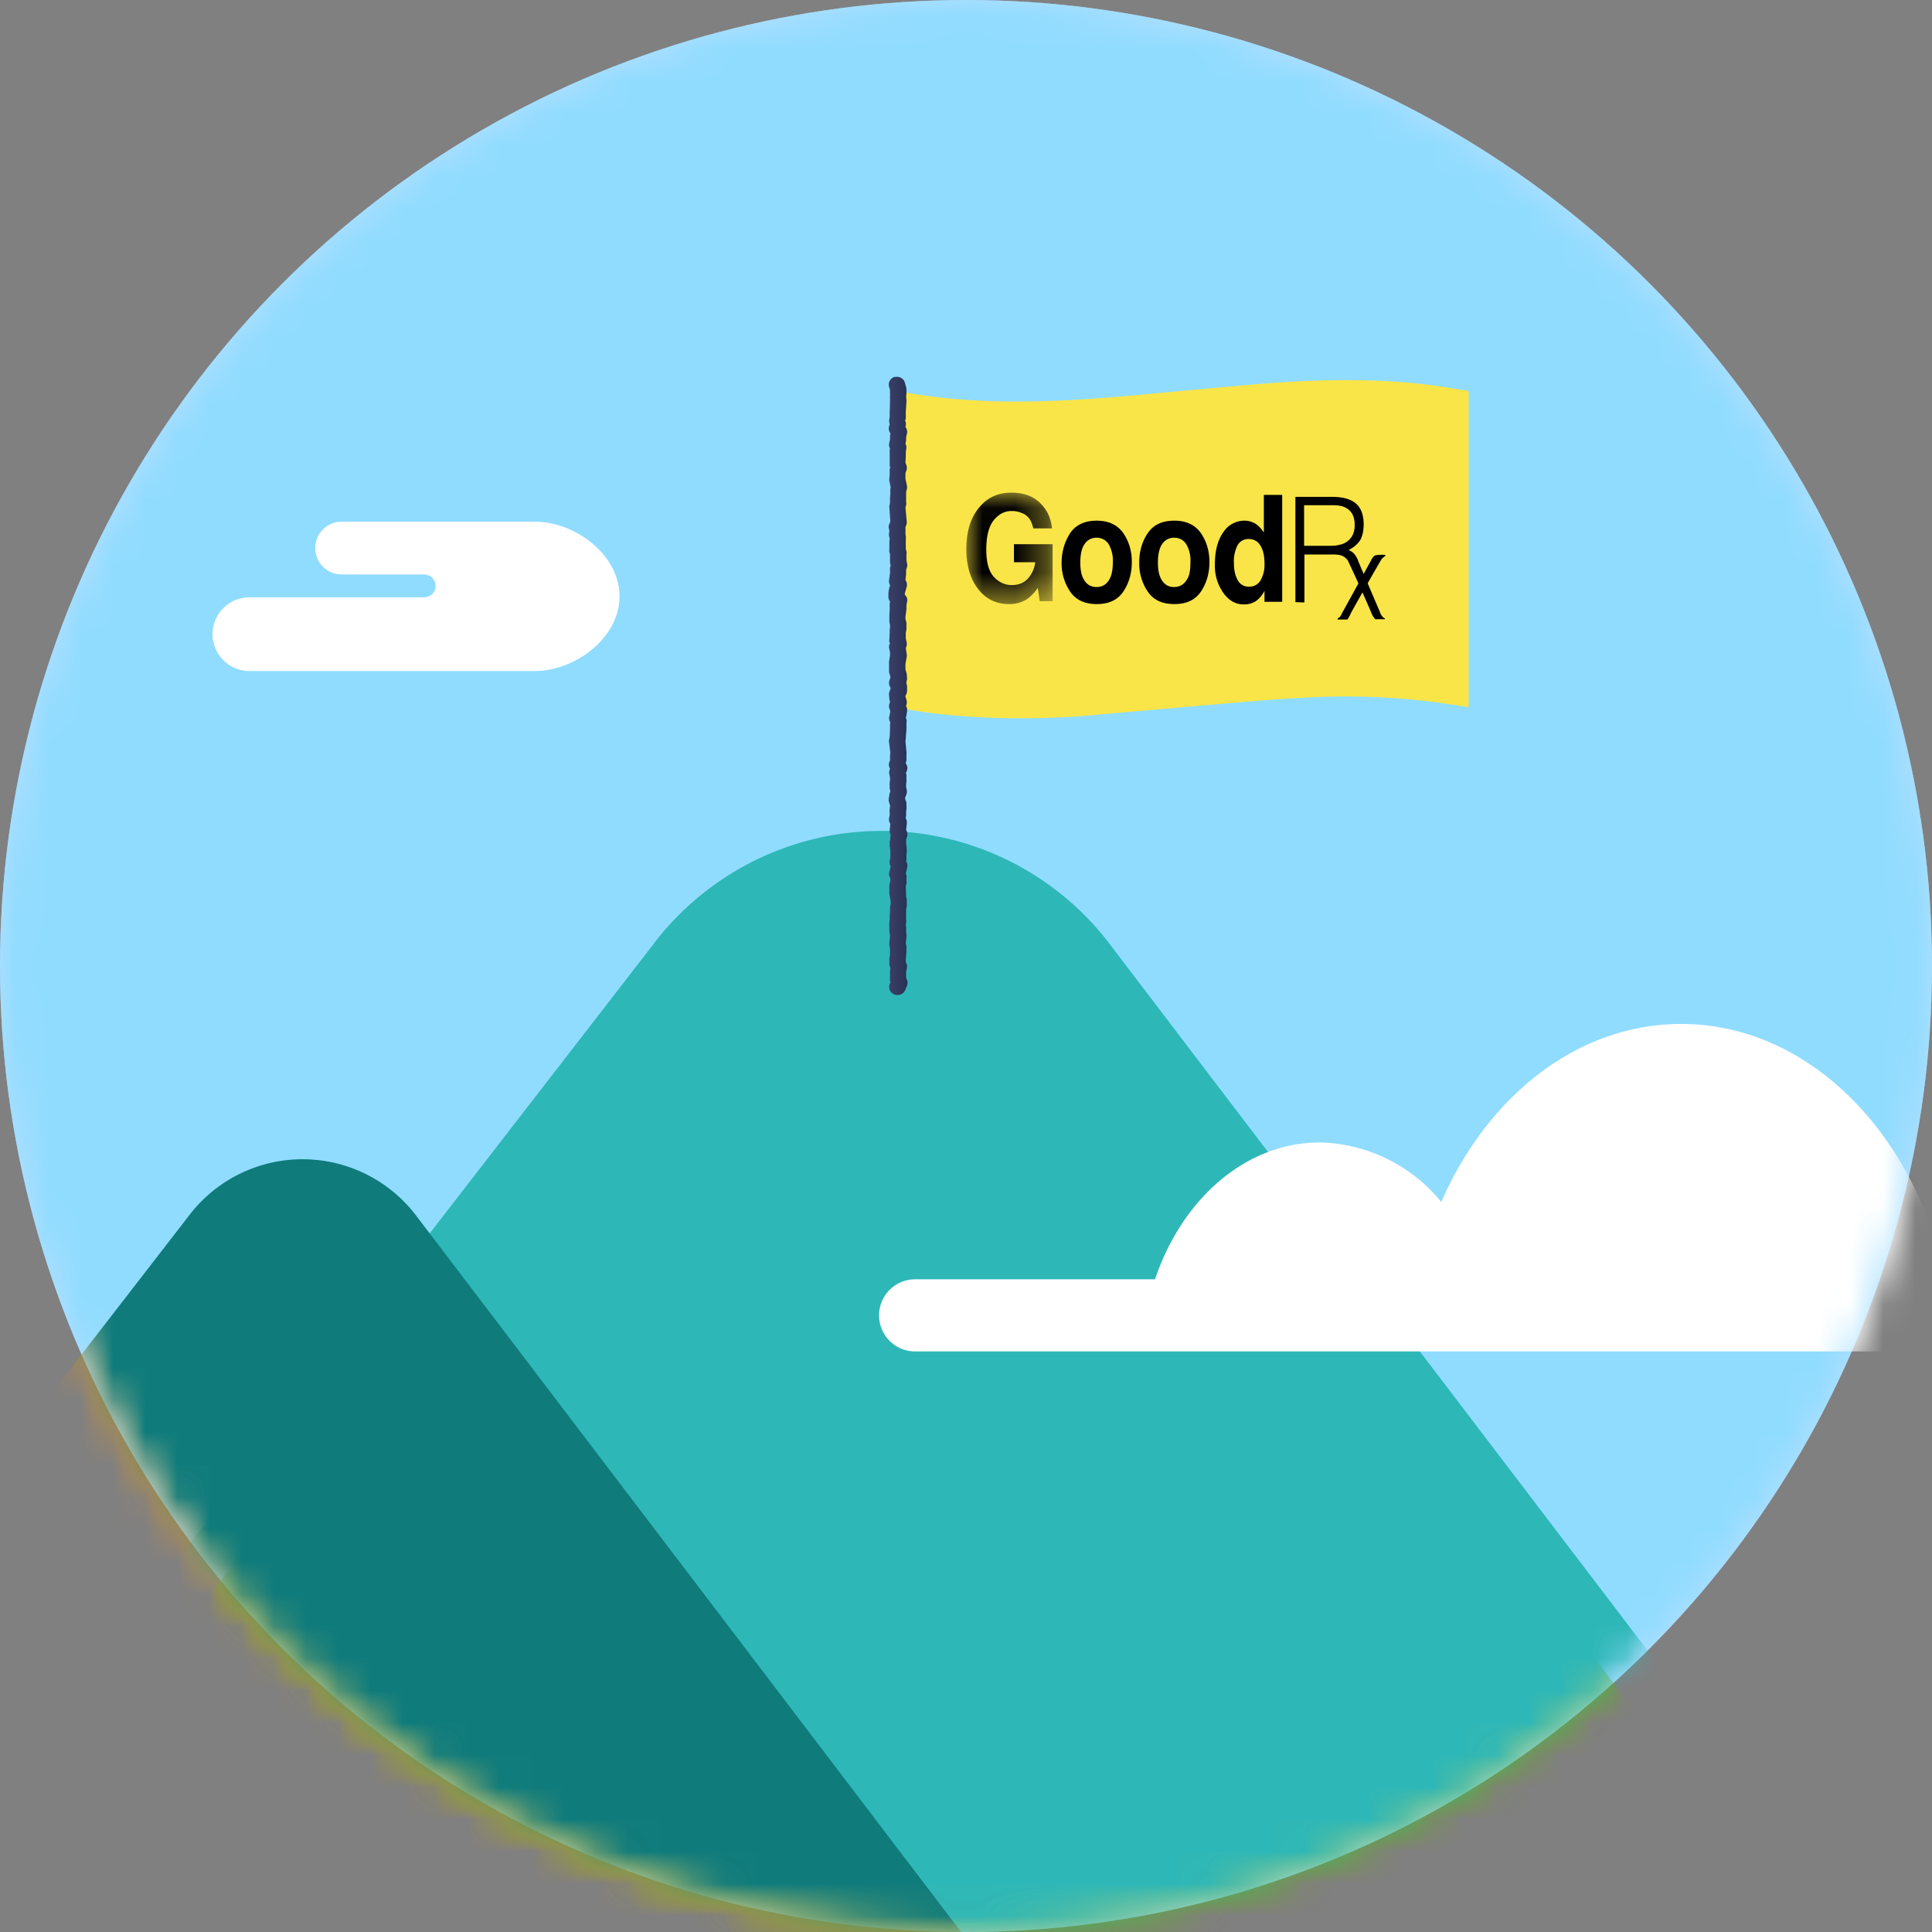 <svg xmlns="http://www.w3.org/2000/svg" xmlns:xlink="http://www.w3.org/1999/xlink" width="60" height="60"><rect width="100%" height="100%" fill="#808080" stroke="none"/><defs><circle id="a" cx="30" cy="30" r="30"/><linearGradient id="c" x1=".02%" y1="50%" y2="50%"><stop offset="0%" stop-color="#3B3F67"/><stop offset="100%" stop-color="#283154"/></linearGradient><path id="d" d="M0 3.48V.03h2.67v3.45z"/><circle id="f" cx="30" cy="30" r="30"/><path id="h" d="M0 3.48V.03h2.67v3.45z"/></defs><g fill="none" fill-rule="evenodd"><mask id="b" fill="#fff"><use xlink:href="#a"/></mask><use fill="#B7DFFF" fill-rule="nonzero" xlink:href="#a"/><path fill="#6CAA00" d="M-14.4 76.57l34.64-44.78a8.9 8.9 0 0 1 14.3.03l34.07 44.75" mask="url(#b)"/><path fill="#F99C1C" d="M-11.4 60.07L5.84 37.79a4.43 4.43 0 0 1 7.12.01L29.9 60.07" mask="url(#b)"/><g mask="url(#b)"><path fill="#F9E547" d="M44.52 21.84a21.67 21.67 0 0 0-3.96-.19c-1.38.06-2.68.19-3.99.3l-3.4.3c-1.12.07-2.28.08-3.42 0A17.09 17.09 0 0 1 27.7 22c-.07-.02-.14-.05-.14-.07v-9.75l.01-.03.15.02c1.5.28 3.12.35 4.87.27 1.4-.06 2.71-.2 4.03-.32 1.14-.1 2.27-.22 3.46-.28 1.33-.06 2.64-.05 3.9.1.42.05.8.12 1.2.18.07 0 .13.04.13.06v9.76l-.01.02-.79-.12z"/><path fill="url(#c)" d="M.2 0a.25.25 0 0 0-.19.31l.03.1V.6a.25.25 0 0 0 0 .07v.1l-.01.34v.12l-.01.08a.25.25 0 0 0 0 .12l.01.05-.02.06a.25.25 0 0 0 .03.2l.02.03-.01.01a.26.26 0 0 0-.01.08v.08l-.02.1a.25.25 0 0 0 0 .14l.02.06-.01.05a.25.25 0 0 0 0 .07V2.77l.02.05-.02.05a.25.25 0 0 0 0 .08v.1l-.01.1a.25.25 0 0 0 0 .09l.04.19-.01.06a.25.25 0 0 0 0 .07v.1l-.01.12a.24.24 0 0 0 0 .04v.08l-.01.07a.24.24 0 0 0-.01.1l.03.42-.02.06A.25.25 0 0 0 0 4.7l.02.08-.01.09a.26.26 0 0 0 0 .08l.02.08-.01.09a.29.29 0 0 0 0 .04V5.36a.25.25 0 0 0 0 .08l.02.08v.07a.27.27 0 0 0 0 .04v.15l.02.08-.02.07a.27.27 0 0 0 0 .05v.11l-.03.23a.25.25 0 0 0 .02.13l.01.03v.03a.22.22 0 0 0-.02.02l-.02.12a.24.24 0 0 0-.01.07v.12a.25.25 0 0 0 .03.11l.02.03L.04 7a.26.26 0 0 0-.01.1v.1l-.01.21a.29.29 0 0 0 0 .03V7.61l.02.1v.08l-.01.08a.25.25 0 0 0 0 .05l-.01.24a.25.25 0 0 0 0 .08l.02.04-.02.04a.25.25 0 0 0 0 .14l.02.1v.09l-.03.2a.24.24 0 0 0 0 .05v.25a.26.26 0 0 0 .01.06l.03.1v.03l-.02.07a.25.25 0 0 0 0 .2l.03.06-.03.09a.25.25 0 0 0-.02.13l.01.13a.23.23 0 0 0 .01.04l.01.04-.01.03a.25.25 0 0 0 0 .2l.02.06-.03.15a.25.25 0 0 0 0 .13l.03.07-.01.06a.24.24 0 0 0 0 .05v.1l-.01.22-.02.11a.25.25 0 0 0 0 .07l.04.33-.01.09a.24.24 0 0 0 0 .04v.1l-.03.08a.25.25 0 0 0 .03.18v.01a.25.25 0 0 0-.02.17l.02.1v.07l-.01.09a.25.25 0 0 0 0 .07v.12a.22.22 0 0 0 .01.02l.01.06-.02.05a.26.26 0 0 0-.01.06L0 13.1a.25.25 0 0 0 .01.11l.03.1v.04l-.01.08a.25.25 0 0 0 0 .1v.07l-.01.07a.25.25 0 0 0 0 .16l.03.06-.02.19a.25.25 0 0 0 .01.1l.02.06-.01.04a.25.25 0 0 0 0 .05l-.02.12v.15l.01.02.01.1v.09a.29.29 0 0 0 0 .03v.1l-.02.1a.25.25 0 0 0 .01.12l.02.05-.04.17a.25.25 0 0 0 0 .13l.03.08v.06l-.02.09a.25.25 0 0 0-.01.08v.24l.04.24v.08l-.02.1a.24.24 0 0 0 0 .04v.11l-.01.11a.25.25 0 0 0 0 .06v.07l-.01.08a.25.25 0 0 0 0 .1v.19l.01.05.01.08-.02.22a.25.25 0 0 0 0 .07l.02.1v.18l-.02.12a.24.24 0 0 0 0 .03v.13a.25.25 0 0 0 .01.08l.02.06v.06a.28.28 0 0 0-.01.03v.33l.02.03-.02.03a.25.25 0 0 0 .24.36c.1 0 .19-.06.23-.15l.05-.12a.25.25 0 0 0 .01-.19l-.03-.08v-.18l.02-.1a.25.25 0 0 0 0-.13l-.03-.08v-.06l.01-.1a.24.24 0 0 0 0-.02l.01-.14v-.12a.27.27 0 0 0 0-.04l-.02-.1.02-.19a.25.25 0 0 0 0-.08l-.01-.09v-.1-.04l-.01-.07.01-.07a.25.25 0 0 0 0-.1v-.31l.02-.1a.25.25 0 0 0 0-.05v-.12a.22.22 0 0 0 0-.03l-.02-.1-.01-.32.02-.08a.25.25 0 0 0 0-.06v-.12a.25.25 0 0 0 0-.08l-.02-.05.04-.18a.25.25 0 0 0 0-.14l-.03-.06.01-.06a.25.25 0 0 0 0-.05v-.1l.01-.1a.24.24 0 0 0 0-.06l-.02-.21v-.09l.03-.1a.25.25 0 0 0 0-.14l-.03-.07.02-.19a.26.26 0 0 0-.01-.12l-.02-.04v-.04a.25.25 0 0 0 .01-.1v-.07l.01-.08a.25.25 0 0 0 0-.08v-.12a.26.26 0 0 0-.02-.06l-.02-.06v-.04l.04-.1a.25.25 0 0 0 .01-.13l-.02-.1v-.08l.01-.09a.25.25 0 0 0 0-.06v-.12a.24.24 0 0 0 0-.04l-.02-.04.02-.04a.25.25 0 0 0 0-.23l-.02-.03v-.03a.25.25 0 0 0 .02-.07v-.2a.25.25 0 0 0 0-.07l-.03-.32.01-.08a.24.24 0 0 0 0-.03l.02-.25V10.75a.25.25 0 0 0 0-.11l-.02-.06.02-.05a.57.57 0 0 0 0-.02l.02-.12a.25.25 0 0 0-.02-.14l-.01-.02v-.02a.25.25 0 0 0 .01-.18l-.03-.1v-.02l.03-.06a.25.25 0 0 0 .02-.1v-.12a.25.25 0 0 0-.02-.1v-.06a.25.25 0 0 0 .02-.1l-.01-.13a.25.25 0 0 0-.01-.05l-.03-.1v-.17l.04-.23a.25.25 0 0 0 0-.07L.54 8.5v-.02l-.01-.05.02-.06a.25.25 0 0 0 0-.15l-.02-.09v-.18l.02-.1a.24.24 0 0 0 0-.06v-.13a.3.3 0 0 0 0-.03l-.03-.1v-.08l.03-.23a.25.25 0 0 0 0-.05V7.1l.01-.07a.25.25 0 0 0-.01-.2L.5 6.77v-.04l.02-.07.03-.11a.25.25 0 0 0 0-.18l-.03-.06.02-.18a.18.18 0 0 0 0-.02V6l.03-.1a.25.25 0 0 0 0-.1l-.02-.1v-.18a.25.25 0 0 0 0-.1l-.02-.07v-.32a.25.25 0 0 0 0-.08l-.01-.08V4.8a.25.25 0 0 0 0-.07v-.06l.02-.05a.25.25 0 0 0 .02-.12l-.04-.44.02-.07a.25.25 0 0 0 0-.1v-.31l.02-.08a.25.25 0 0 0 0-.14l-.04-.19V3.1v-.11l.03-.08a.25.25 0 0 0 0-.16l-.03-.08.01-.2V2.34l.01-.08a.25.25 0 0 0 0-.13l-.02-.05.01-.05a.25.25 0 0 0 .01-.07v-.08l.02-.09a.25.25 0 0 0-.02-.2l-.02-.03v-.01a.25.25 0 0 0 .01-.13l-.02-.06.02-.06v-.2L.55.77a.26.26 0 0 0 0-.05L.54.6.55.54a.24.24 0 0 0 0-.04V.36A.24.24 0 0 0 .54.32L.5.18A.25.25 0 0 0 .2.01" transform="translate(27.3 11.7)"/><g transform="translate(29.71 15.27)"><mask id="e" fill="#fff"><use xlink:href="#d"/></mask><path fill="#000" fill-rule="nonzero" d="M2.08 1.14C2.03.9 1.92.74 1.74.67A.76.76 0 0 0 1.41.6C1.18.6 1 .7.84.9c-.15.2-.22.5-.22.9s.08.68.24.85c.16.17.35.25.55.25.2 0 .37-.06.5-.2a.9.9 0 0 0 .23-.51h-.66v-.56h1.2V3.4h-.4l-.06-.41a1.55 1.55 0 0 1-.31.33 1 1 0 0 1-.59.17c-.38 0-.7-.15-.94-.45C.13 2.73 0 2.3 0 1.79 0 1.24.13.82.39.5.64.19.97.03 1.4.03c.37 0 .66.1.88.31.22.21.35.47.38.8h-.58" mask="url(#e)"/></g><path fill="#000" fill-rule="nonzero" d="M34.13 18.03c.09-.13.13-.32.13-.57a1 1 0 0 0-.13-.56.43.43 0 0 0-.37-.2.43.43 0 0 0-.38.2c-.09.13-.13.33-.13.57 0 .24.04.43.13.56a.42.42 0 0 0 .38.2.42.42 0 0 0 .37-.2zm.45.35c-.18.26-.45.38-.82.38-.36 0-.64-.12-.82-.38a1.55 1.55 0 0 1-.27-.91c0-.35.1-.66.27-.92.18-.26.46-.38.82-.38.37 0 .64.13.82.38.18.26.27.56.27.91 0 .36-.1.67-.27.92zm1.96-.35c.1-.13.13-.32.13-.57a1 1 0 0 0-.13-.56.43.43 0 0 0-.37-.2.43.43 0 0 0-.38.2c-.09.13-.13.33-.13.57 0 .24.04.43.13.56a.42.42 0 0 0 .38.2.43.43 0 0 0 .37-.2zm.45.35c-.18.26-.46.38-.82.38-.37 0-.64-.12-.82-.38a1.55 1.55 0 0 1-.27-.91c0-.35.09-.66.27-.92.18-.26.45-.38.82-.38.36 0 .64.13.82.38.18.26.27.56.27.91 0 .36-.1.67-.27.92zm1.86-.36a.98.98 0 0 0 .12-.52c0-.3-.07-.52-.2-.65a.4.4 0 0 0-.28-.11.38.38 0 0 0-.36.2 1.1 1.1 0 0 0-.11.54c0 .22.04.4.12.54a.38.38 0 0 0 .35.2.4.4 0 0 0 .36-.2zm-.14-1.75c.1.07.18.16.25.27v-1.17h.56v3.32h-.54v-.34a.9.9 0 0 1-.27.32.67.67 0 0 1-.38.1c-.25 0-.46-.12-.63-.36a1.45 1.45 0 0 1-.26-.89c0-.42.09-.75.26-.99a.78.78 0 0 1 .67-.36c.12 0 .24.04.34.1zm2.35.68c.1 0 .2-.02.29-.04a.57.57 0 0 0 .38-.32.7.7 0 0 0 .05-.3.68.68 0 0 0-.06-.3.46.46 0 0 0-.15-.18.6.6 0 0 0-.23-.1 1.19 1.19 0 0 0-.26-.02h-.87v1.26h.85zm-.85.27v1.49l-.27-.01v-3.27h1.13c.32 0 .57.06.74.2.16.13.25.35.25.65 0 .21-.04.38-.11.5a.88.88 0 0 1-.36.3.46.46 0 0 1 .2.15.73.73 0 0 1 .11.22l.67 1.57c.01.05.06.11.08.14l.07.05v.02h-.3a.6.6 0 0 1-.13-.22 48.14 48.14 0 0 0-.72-1.6.41.41 0 0 0-.3-.18 1.28 1.28 0 0 0-.2-.01h-.85z"/><path fill="#000" fill-rule="nonzero" d="M42.72 17.27a.4.4 0 0 0-.13.12 91.05 91.05 0 0 0-.92 1.62c-.04.08-.08.18-.13.23h-.3v-.03c.01-.02.04-.03.07-.05a.66.66 0 0 0 .08-.14l.87-1.58c.05-.1.05-.1.1-.16s.27-.05.36-.05v.04"/></g><path fill="#FFF" d="M28.42 39.73h7.45c.84-2.5 2.82-4.25 5.12-4.25a5 5 0 0 1 3.77 1.85c1.44-3.3 4.24-5.53 7.45-5.53 4.56 0 8.28 4.51 8.49 10.17H28.42a1.12 1.12 0 0 1 0-2.24M16.59 20.84H7.75A1.15 1.15 0 0 1 6.6 19.7a1.15 1.15 0 0 1 1.15-1.15h5.42c.2 0 .36-.16.36-.36a.36.36 0 0 0-.36-.35h-2.55a.82.82 0 0 1-.83-.82c0-.45.37-.82.83-.82h5.97c1.29 0 2.65 1.04 2.65 2.32s-1.36 2.32-2.65 2.32" mask="url(#b)"/><g mask="url(#b)"><mask id="g" fill="#fff"><use xlink:href="#f"/></mask><use fill="#90DCFF" fill-rule="nonzero" xlink:href="#f"/><path fill="#2EB7B7" d="M-14.4 74.17l34.64-44.78a8.9 8.9 0 0 1 14.3.03l34.07 44.75" mask="url(#g)"/><path fill="#0F7B7B" d="M-11.4 60.07L5.84 37.79a4.43 4.43 0 0 1 7.12.01L29.9 60.07" mask="url(#g)"/><g mask="url(#g)"><path fill="#F9E547" d="M44.81 21.84a21.67 21.67 0 0 0-3.95-.19c-1.38.06-2.68.19-3.99.3l-3.4.3c-1.12.07-2.28.08-3.42 0A17.09 17.09 0 0 1 28 22c-.07-.02-.14-.05-.14-.07v-9.75l.01-.03.15.02c1.5.28 3.12.35 4.87.27 1.4-.06 2.71-.2 4.03-.32 1.14-.1 2.27-.22 3.46-.28 1.33-.06 2.64-.05 3.9.1.42.05.8.12 1.2.18.07 0 .13.04.13.06v9.76l-.01.02-.79-.12z"/><path fill="url(#c)" d="M.2 0a.25.25 0 0 0-.19.31l.03.1V.6a.25.25 0 0 0 0 .07v.1l-.01.34v.12l-.01.08a.25.25 0 0 0 0 .12l.01.05-.02.06a.25.25 0 0 0 .03.2l.02.03-.01.01a.26.26 0 0 0-.01.08v.08l-.02.1a.25.25 0 0 0 0 .14l.02.06-.01.05a.25.25 0 0 0 0 .07V2.77l.02.05-.02.05a.25.25 0 0 0 0 .08v.1l-.01.1a.25.25 0 0 0 0 .09l.04.19-.01.06a.25.25 0 0 0 0 .07v.1l-.01.12a.24.24 0 0 0 0 .04v.08l-.01.07a.24.24 0 0 0-.01.1l.03.42-.02.06A.25.25 0 0 0 0 4.7l.02.08-.01.09a.26.26 0 0 0 0 .08l.02.08-.01.09a.29.29 0 0 0 0 .04V5.36a.25.25 0 0 0 0 .08l.02.08v.07a.27.27 0 0 0 0 .04v.15l.02.08-.02.07a.27.27 0 0 0 0 .05v.11l-.03.23a.25.25 0 0 0 .02.13l.01.03v.03a.22.22 0 0 0-.02.02l-.02.12a.24.24 0 0 0-.01.07v.12a.25.25 0 0 0 .03.11l.02.03L.04 7a.26.26 0 0 0-.01.1v.1l-.01.21a.29.29 0 0 0 0 .03V7.61l.02.1v.08l-.01.08a.25.25 0 0 0 0 .05l-.01.24a.25.25 0 0 0 0 .08l.02.04-.02.04a.25.25 0 0 0 0 .14l.02.1v.09l-.03.2a.24.24 0 0 0 0 .05v.25a.26.26 0 0 0 .01.06l.03.1v.03l-.02.07a.25.25 0 0 0 0 .2l.03.06-.03.09a.25.25 0 0 0-.02.13l.01.13a.23.23 0 0 0 .01.04l.01.04-.01.03a.25.25 0 0 0 0 .2l.02.06-.03.15a.25.25 0 0 0 0 .13l.03.07-.01.06a.24.24 0 0 0 0 .05v.1l-.01.22-.02.11a.25.25 0 0 0 0 .07l.04.33-.01.09a.24.24 0 0 0 0 .04v.1l-.03.08a.25.25 0 0 0 .03.18v.01a.25.25 0 0 0-.02.17l.02.1v.07l-.01.09a.25.25 0 0 0 0 .07v.12a.22.22 0 0 0 .01.02l.01.06-.02.05a.26.26 0 0 0-.01.06L0 13.1a.25.25 0 0 0 .01.11l.03.1v.04l-.01.08a.25.25 0 0 0 0 .1v.07l-.01.07a.25.25 0 0 0 0 .16l.03.06-.02.19a.25.25 0 0 0 .01.1l.02.06-.01.04a.25.25 0 0 0 0 .05l-.02.12v.15l.01.02.01.1v.09a.29.29 0 0 0 0 .03v.1l-.02.1a.25.25 0 0 0 .01.12l.02.05-.04.17a.25.25 0 0 0 0 .13l.03.08v.06l-.02.09a.25.25 0 0 0-.01.08v.24l.04.24v.08l-.02.1a.24.24 0 0 0 0 .04v.11l-.01.11a.25.25 0 0 0 0 .06v.07l-.01.08a.25.25 0 0 0 0 .1v.19l.01.05.01.08-.02.22a.25.25 0 0 0 0 .07l.02.1v.18l-.02.12a.24.24 0 0 0 0 .03v.13a.25.25 0 0 0 .01.08l.02.06v.06a.28.28 0 0 0-.01.03v.33l.02.03-.02.03a.25.25 0 0 0 .24.36c.1 0 .19-.06.23-.15l.05-.12a.25.25 0 0 0 .01-.19l-.03-.08v-.18l.02-.1a.25.25 0 0 0 0-.13l-.03-.08v-.06l.01-.1a.24.24 0 0 0 0-.02l.01-.14v-.12a.27.27 0 0 0 0-.04l-.02-.1.02-.19a.25.25 0 0 0 0-.08l-.01-.09v-.1-.04l-.01-.07.01-.07a.25.25 0 0 0 0-.1v-.31l.02-.1a.25.25 0 0 0 0-.05v-.12a.22.22 0 0 0 0-.03l-.02-.1-.01-.32.02-.08a.25.25 0 0 0 0-.06v-.12a.25.25 0 0 0 0-.08l-.02-.05.04-.18a.25.25 0 0 0 0-.14l-.03-.06.01-.06a.25.25 0 0 0 0-.05v-.1l.01-.1a.24.24 0 0 0 0-.06l-.02-.21v-.09l.03-.1a.25.25 0 0 0 0-.14l-.03-.07.02-.19a.26.26 0 0 0-.01-.12l-.02-.04v-.04a.25.25 0 0 0 .01-.1v-.07l.01-.08a.25.25 0 0 0 0-.08v-.12a.26.26 0 0 0-.02-.06l-.02-.06v-.04l.04-.1a.25.25 0 0 0 .01-.13l-.02-.1v-.08l.01-.09a.25.25 0 0 0 0-.06v-.12a.24.24 0 0 0 0-.04l-.02-.04.02-.04a.25.25 0 0 0 0-.23l-.02-.03v-.03a.25.25 0 0 0 .02-.07v-.2a.25.25 0 0 0 0-.07l-.03-.32.01-.08a.24.24 0 0 0 0-.03l.02-.25V10.75a.25.25 0 0 0 0-.11l-.02-.06.02-.05a.57.57 0 0 0 0-.02l.02-.12a.25.25 0 0 0-.02-.14l-.01-.02v-.02a.25.25 0 0 0 .01-.18l-.03-.1v-.02l.03-.06a.25.25 0 0 0 .02-.1v-.12a.25.25 0 0 0-.02-.1v-.06a.25.25 0 0 0 .02-.1l-.01-.13a.25.25 0 0 0-.01-.05l-.03-.1v-.17l.04-.23a.25.25 0 0 0 0-.07L.54 8.5v-.02l-.01-.05.02-.06a.25.25 0 0 0 0-.15l-.02-.09v-.18l.02-.1a.24.24 0 0 0 0-.06v-.13a.3.3 0 0 0 0-.03l-.03-.1v-.08l.03-.23a.25.25 0 0 0 0-.05V7.1l.01-.07a.25.25 0 0 0-.01-.2L.5 6.77v-.04l.02-.07.03-.11a.25.25 0 0 0 0-.18l-.03-.06.02-.18a.18.18 0 0 0 0-.02V6l.03-.1a.25.25 0 0 0 0-.1l-.02-.1v-.18a.25.25 0 0 0 0-.1l-.02-.07v-.32a.25.25 0 0 0 0-.08l-.01-.08V4.8a.25.25 0 0 0 0-.07v-.06l.02-.05a.25.25 0 0 0 .02-.12l-.04-.44.02-.07a.25.25 0 0 0 0-.1v-.31l.02-.08a.25.25 0 0 0 0-.14l-.04-.19V3.1v-.11l.03-.08a.25.25 0 0 0 0-.16l-.03-.08.01-.2V2.34l.01-.08a.25.25 0 0 0 0-.13l-.02-.05.01-.05a.25.25 0 0 0 .01-.07v-.08l.02-.09a.25.25 0 0 0-.02-.2l-.02-.03v-.01a.25.25 0 0 0 .01-.13l-.02-.06.02-.06v-.2L.55.77a.26.26 0 0 0 0-.05L.54.6.55.54a.24.24 0 0 0 0-.04V.36A.24.24 0 0 0 .54.32L.5.18A.25.25 0 0 0 .2.01" transform="translate(27.6 11.7)"/><g transform="translate(30.01 15.27)"><mask id="i" fill="#fff"><use xlink:href="#h"/></mask><path fill="#000" fill-rule="nonzero" d="M2.08 1.14C2.03.9 1.92.74 1.74.67A.76.76 0 0 0 1.41.6C1.18.6 1 .7.84.9c-.15.2-.22.5-.22.9s.08.68.24.85c.16.17.35.25.55.25.2 0 .37-.06.5-.2a.9.9 0 0 0 .23-.51h-.66v-.56h1.2V3.4h-.4l-.06-.41a1.55 1.55 0 0 1-.31.33 1 1 0 0 1-.59.17c-.38 0-.7-.15-.94-.45C.13 2.73 0 2.3 0 1.79 0 1.24.13.82.39.5.64.19.97.03 1.4.03c.37 0 .66.1.88.31.22.21.35.47.38.8h-.58" mask="url(#i)"/></g><path fill="#000" fill-rule="nonzero" d="M34.43 18.03c.09-.13.13-.32.13-.57a1 1 0 0 0-.13-.56.43.43 0 0 0-.37-.2.43.43 0 0 0-.38.2c-.09.13-.13.33-.13.57 0 .24.04.43.13.56a.42.42 0 0 0 .38.2.42.42 0 0 0 .37-.2zm.45.35c-.18.26-.45.38-.82.38-.36 0-.64-.12-.82-.38a1.55 1.55 0 0 1-.27-.91c0-.35.1-.66.27-.92.18-.26.46-.38.82-.38.37 0 .64.13.82.38.18.26.27.56.27.91 0 .36-.1.67-.27.92zm1.96-.35c.1-.13.13-.32.13-.57a1 1 0 0 0-.13-.56.43.43 0 0 0-.37-.2.43.43 0 0 0-.38.2c-.09.13-.13.33-.13.57 0 .24.04.43.13.56a.42.42 0 0 0 .38.2.43.43 0 0 0 .37-.2zm.45.35c-.18.26-.45.38-.82.38-.37 0-.64-.12-.82-.38a1.55 1.55 0 0 1-.27-.91c0-.35.09-.66.27-.92.18-.26.45-.38.82-.38.37 0 .64.13.82.38.18.26.27.56.27.91 0 .36-.1.67-.27.92zm1.86-.36a.98.98 0 0 0 .12-.52c0-.3-.07-.52-.2-.65a.4.4 0 0 0-.28-.11.38.38 0 0 0-.36.2 1.1 1.1 0 0 0-.11.54c0 .22.04.4.12.54a.38.38 0 0 0 .35.2.4.4 0 0 0 .36-.2zM39 16.27c.1.07.18.16.25.27v-1.17h.57v3.32h-.55v-.34a.9.9 0 0 1-.27.32.67.67 0 0 1-.38.1c-.25 0-.46-.12-.63-.36a1.45 1.45 0 0 1-.26-.89c0-.42.09-.75.26-.99a.78.78 0 0 1 .67-.36c.12 0 .24.04.34.1zm2.36.68c.1 0 .2-.02.28-.04a.57.57 0 0 0 .38-.32.7.7 0 0 0 .05-.3.68.68 0 0 0-.06-.3.46.46 0 0 0-.15-.18.6.6 0 0 0-.23-.1 1.19 1.19 0 0 0-.26-.02h-.87v1.26h.85zm-.85.27v1.49l-.28-.01v-3.27h1.13c.32 0 .57.06.74.2.16.13.25.35.25.65 0 .21-.04.38-.11.5a.88.88 0 0 1-.36.3.46.46 0 0 1 .2.15.73.73 0 0 1 .11.22l.67 1.57c.01.05.06.11.08.14l.07.05v.02h-.3a.6.6 0 0 1-.13-.22 48.14 48.14 0 0 0-.72-1.6.41.41 0 0 0-.3-.18 1.28 1.28 0 0 0-.2-.01h-.85z"/><path fill="#000" fill-rule="nonzero" d="M43.02 17.27a.4.4 0 0 0-.13.12 91.05 91.05 0 0 0-.92 1.62c-.04.08-.08.18-.13.23h-.3v-.03l.07-.05a.66.66 0 0 0 .08-.14l.87-1.58c.05-.1.05-.1.1-.16s.27-.05.36-.05v.04"/></g><path fill="#FFF" d="M28.42 39.73h7.45c.84-2.5 2.82-4.25 5.12-4.25a5 5 0 0 1 3.77 1.85c1.44-3.3 4.24-5.53 7.45-5.53 4.56 0 8.28 4.51 8.49 10.17H28.42a1.12 1.12 0 0 1 0-2.24M16.59 20.84H7.75A1.15 1.15 0 0 1 6.6 19.7a1.15 1.15 0 0 1 1.15-1.15h5.42c.2 0 .36-.16.36-.36a.36.36 0 0 0-.36-.35h-2.55a.82.82 0 0 1-.83-.82c0-.45.37-.82.83-.82h5.97c1.29 0 2.65 1.04 2.65 2.32s-1.36 2.32-2.65 2.32" mask="url(#g)"/></g></g></svg>